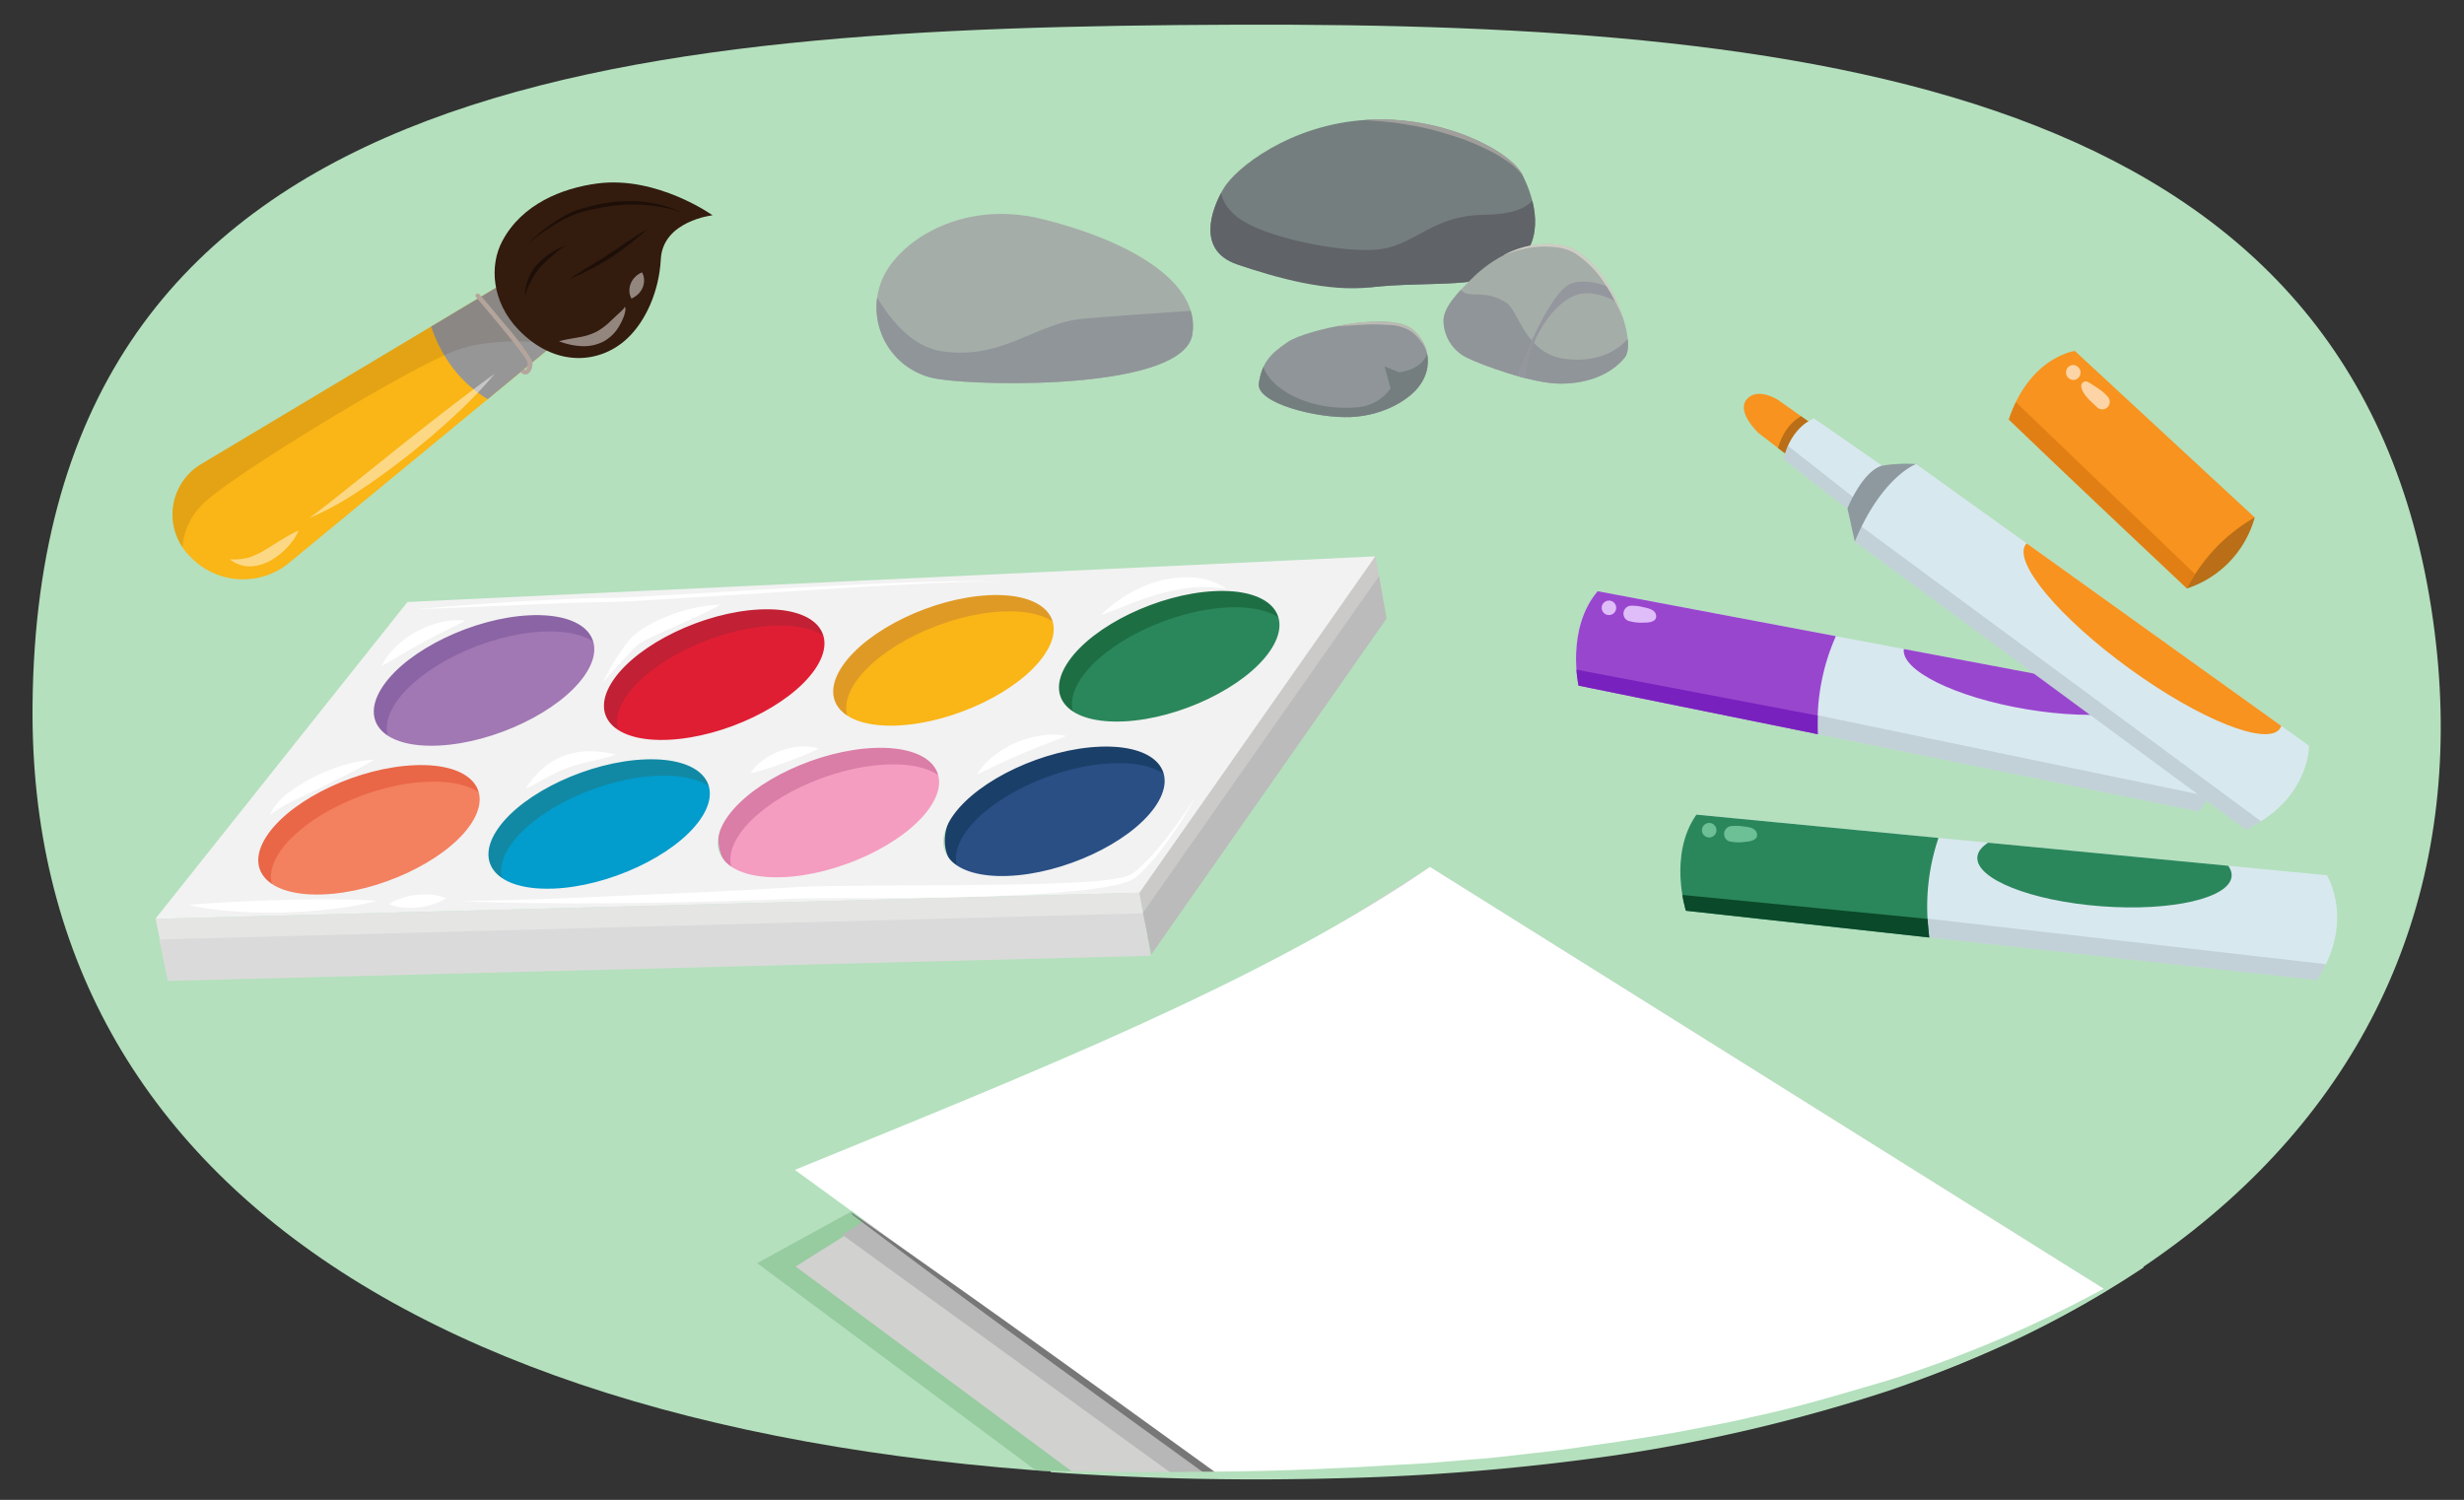 <svg xmlns="http://www.w3.org/2000/svg" xmlns:xlink="http://www.w3.org/1999/xlink" width="380" height="231.321" viewBox="0 0 380 231.321"><rect x="0" y="0" width="380" height="231.321" fill="#333333" stroke="none"/><defs><clipPath id="a1b536e4-2edd-4090-9d4f-d44e6119c24b"><path d="M246.389,91.181l95.662,18.054s3.807,7.361-2.974,15.916l-95.634-19.406S241.485,96.981,246.389,91.181Z" style="fill:none"/></clipPath><clipPath id="aa121d0a-869c-4dca-aa2b-8a300a0a56c3"><path d="M281.008,66.492l-6.821-4.825s-3.148-2.034-4.808-.074,1.842,5.21,1.842,5.21,6.428,4.943,6.759,5.165S281.008,66.492,281.008,66.492Z" style="fill:none"/></clipPath><clipPath id="e92b2b05-ea54-45aa-964a-2dff7718bcc8"><path d="M295.5,71.572,356.1,115.021s.127,8.288-9.755,12.924L286.049,83.532l-1.13-5.116s-4.5-3.294-9.868-7.628c1.246-5.132,4.711-6.255,4.711-6.255l10.49,7.278Z" style="fill:none"/></clipPath><clipPath id="ebd867be-1ac0-4cff-9776-a280e2bb589d"><path d="M319.991,54.132l27.733,25.673A26.65,26.65,0,0,0,337.271,90.76S318.519,73.123,309.794,64.7C313.044,55.026,319.991,54.132,319.991,54.132Z" style="fill:none"/></clipPath><clipPath id="a2d3bf0a-88e7-4f5b-8c1c-22be6a028c17"><path d="M188.629,29.183c-1.895,3.316-4.026,9.444,2.132,11.576s14.016,4.3,20.606,3.552c9.292-1.05,18,.474,22.5-3.552s2.842-9.948.947-13.738-12.553-9.237-24.159-8.526S190.524,25.867,188.629,29.183Z" style="fill:none"/></clipPath><clipPath id="b54420d1-701e-4394-bcd4-164b5c953c94"><path d="M198.641,52.715c-2.842,1.895-4.027,3.316-4.5,6.395s9,5.448,14.211,5.211,9.237-2.842,10.658-4.974a6.185,6.185,0,0,0-1.184-8.527C214.51,47.978,201.483,50.82,198.641,52.715Z" style="fill:none"/></clipPath><clipPath id="e3e3f3ac-6997-463b-ac3b-e0286f022095"><path d="M222.626,49.459a6.422,6.422,0,0,0,3.553,5.684c2.368,1.185,10.184,4.027,14.448,4.027s7.816-1.421,9.947-4.027-2.842-16.105-9.711-17.29-12.079,3.316-13.974,5.211S222.626,47.327,222.626,49.459Z" style="fill:none"/></clipPath><clipPath id="ac5a5e0f-1a95-4ab3-b5d4-f0e2ab1b155f"><path d="M160.57,33.741c12.581,3.072,24.66,9.33,23.32,17.829s-31.755,8.06-39.192,6.888a11.154,11.154,0,0,1-8.917-14.665C137.848,37.586,147.989,30.669,160.57,33.741Z" style="fill:none"/></clipPath><clipPath id="b430518e-48f5-4a1d-be9a-e28c43c8d8ea"><path d="M84.6,53.825s-5.747-4.831-7.879-9.583L31.1,71.532a9.056,9.056,0,0,0-1.8,14.273h0A11.213,11.213,0,0,0,44.313,87.03Z" style="fill:#fab516"/></clipPath><clipPath id="f61f88f9-ee6e-432d-b0e3-08ad363afe58"><path d="M5.019,108.776C4.341,184.142,72.046,229.252,199.183,228c126.294-1.24,185.573-57.075,176.288-130.536C365,14.635,284,3.443,190.223,3.811,95.978,4.18,5.9,11.349,5.019,108.776Z" style="fill:none"/></clipPath><clipPath id="ede8cee4-784c-49dd-bbbd-088631587bc9"><path d="M261.615,125.643l97.224,9.346s4.473,7.01-1.525,16.174L260,140.462S257.242,131.883,261.615,125.643Z" style="fill:none"/></clipPath></defs><g style="isolation:isolate"><g id="a201cd25-14b7-4ef9-a7ba-57f74b9da57b" data-name="Layer 1"><path d="M5.019,108.776C4.341,184.142,72.046,229.252,199.183,228c126.294-1.24,185.573-57.075,176.288-130.536C365,14.635,284,3.443,190.223,3.811,95.978,4.18,5.9,11.349,5.019,108.776Z" style="fill:#b4e0bd"/><path d="M246.389,91.181l95.662,18.054s3.807,7.361-2.974,15.916l-95.634-19.406S241.485,96.981,246.389,91.181Z" style="fill:#d8e8ef"/><g style="clip-path:url(#a1b536e4-2edd-4090-9d4f-d44e6119c24b)"><polygon points="276.958 109.617 344.313 123.591 340.45 129.394 276.936 114.639 276.958 109.617" style="fill:#8e999f;opacity:0.3"/><path d="M245.809,90.242l37.948,6.536a32.913,32.913,0,0,0-3.372,16.88s-25.933-4.64-38.117-7C239.873,95.683,245.809,90.242,245.809,90.242Z" style="fill:#9946ce"/><polygon points="240.303 102.743 280.326 110.361 280.304 115.382 239.921 107.548 240.303 102.743" style="fill:#7921bf"/><path d="M247.042,93.5a1.117,1.117,0,1,0,1.332-.85A1.127,1.127,0,0,0,247.042,93.5Z" style="fill:#dfbdf9"/><path d="M253.484,93.656a7,7,0,0,0-1.988-.237,1.222,1.222,0,0,0-.5,2.283,6.488,6.488,0,0,0,2.479.323c.766.017,2.174-.087,1.906-1.222C255.187,94,254.165,93.8,253.484,93.656Z" style="fill:#dfbdf9"/><path d="M314.592,97.335c11.028,1.841,19.517,6.031,18.961,9.36s-9.945,4.536-20.972,2.7-19.517-6.031-18.961-9.36S303.565,95.5,314.592,97.335Z" style="fill:#9946ce"/></g><path d="M281.008,66.492l-6.821-4.825s-3.148-2.034-4.808-.074,1.842,5.21,1.842,5.21,6.428,4.943,6.759,5.165S281.008,66.492,281.008,66.492Z" style="fill:#f7931e"/><g style="clip-path:url(#aa121d0a-869c-4dca-aa2b-8a300a0a56c3)"><path d="M275.368,74.871c-2.354-2.155-1.425-5.261-.749-6.925.837-2.062,2.745-4.5,5.875-4.323,2.939.168,5.166,3.929,2.618,4.643a4.788,4.788,0,0,0-1.967.776,6.221,6.221,0,0,0-1.479,1.964c-.753,1.311-.525,3.538-1.867,4.446A2.189,2.189,0,0,1,275.368,74.871Z" style="fill:#b96e17"/></g><path d="M295.5,71.572,356.1,115.021s.127,8.288-9.755,12.924L286.049,83.532l-1.13-5.116s-4.5-3.294-9.868-7.628c1.246-5.132,4.711-6.255,4.711-6.255l10.49,7.278Z" style="fill:#d8e8ef"/><g style="clip-path:url(#e92b2b05-ea54-45aa-964a-2dff7718bcc8)"><polygon points="285.655 80.164 351.741 128.913 345.697 132.386 283.397 84.649 285.655 80.164" style="fill:#8e999f;opacity:0.3"/><path d="M335.591,93.235c10.824,7.848,18,16.424,16.013,19.157s-12.362-1.414-23.187-9.262S310.423,86.706,312.4,83.974,324.766,85.388,335.591,93.235Z" style="fill:#f7931e"/><polygon points="273.273 66.82 287.123 77.708 282.012 81.748 269.77 70.264 273.273 66.82" style="fill:#8e999f;opacity:0.3"/></g><path d="M295.5,71.572s-5.265,1.891-9.455,11.96l-1.13-5.116s2.247-5.687,5.333-6.6A23.514,23.514,0,0,1,295.5,71.572Z" style="fill:#8e999f"/><path d="M347.724,79.805A15.98,15.98,0,0,1,337.271,90.76l1.117-8.56,5.46-3.156Z" style="fill:#b96e17"/><path d="M319.991,54.132l27.733,25.673A26.65,26.65,0,0,0,337.271,90.76S318.519,73.123,309.794,64.7C313.044,55.026,319.991,54.132,319.991,54.132Z" style="fill:#f7931e"/><g style="clip-path:url(#ebd867be-1ac0-4cff-9776-a280e2bb589d)"><polygon points="309.32 60.506 341.768 91.663 339.028 94.742 307.036 65.744 309.32 60.506" style="fill:#c16306;opacity:0.4"/></g><path d="M319.57,56.3a1.161,1.161,0,0,0,.344,2.295A1.161,1.161,0,0,0,319.57,56.3Z" style="fill:#fcd4a5"/><path d="M325.115,61.248a6.341,6.341,0,0,0-1.592-1.365,14.768,14.768,0,0,0-1.6-1.014.7.7,0,0,0-.945.747c.173,1.227,1.485,2.275,2.324,3.091a1.188,1.188,0,0,0,1.379.334,1.3,1.3,0,0,0,.463-.371A1.172,1.172,0,0,0,325.115,61.248Z" style="fill:#fcd4a5"/><g style="clip-path:url(#a2d3bf0a-88e7-4f5b-8c1c-22be6a028c17)"><path d="M188.629,29.183c-1.895,3.316-4.026,9.444,2.132,11.576a67.245,67.245,0,0,0,20.606,3.552c6.632,0,18,.474,22.5-3.552s2.842-9.948.947-13.738-12.553-9.237-24.159-8.526S190.524,25.867,188.629,29.183Z" style="fill:#757e7f"/><path d="M188.334,27.361s-1.314,3.942,3.548,6.833,16.58,5.009,21.287,4.2c5.388-.92,7.884-5.125,15.506-5.256,6.569-.113,8.015-1.84,9.066-4.731l3.023,18.4-57.686-2.76C181.513,37.556,183.092,32.382,188.334,27.361Z" style="fill:#606368"/></g><g style="clip-path:url(#b54420d1-701e-4394-bcd4-164b5c953c94)"><path d="M198.641,52.715c-2.842,1.895-4.027,3.316-4.5,6.395s9,5.448,14.211,5.211,9.237-2.842,10.658-4.974a6.185,6.185,0,0,0-1.184-8.527C214.51,47.978,201.483,50.82,198.641,52.715Z" style="fill:#909599"/><path d="M194.748,55.058c-.657,3.68,5.913,8.541,14.717,7.753a7.044,7.044,0,0,0,4.993-2.891l-.92-3.416,2.234.919c3.312-.471,4.731-2.365,4.6-4.73l.132,10.644-14.454,3.679-13.535-4.731Z" style="fill:#757e7f"/></g><g style="clip-path:url(#e3e3f3ac-6997-463b-ac3b-e0286f022095)"><path d="M222.626,49.459a6.422,6.422,0,0,0,3.553,5.684c2.368,1.185,10.184,4.027,14.448,4.027s7.816-1.421,9.947-4.027-2.842-16.105-9.711-17.29-12.079,3.316-13.974,5.211S222.626,47.327,222.626,49.459Z" style="fill:#a5ada8"/><path d="M225.606,41.311s-1.445,1.971-.263,3.416,3.548-.262,6.965,1.971c1.991,1.3,2.881,7.96,9.2,8.673,8.147.92,10.643-4.731,10.643-4.731l.526,8.016s-11.432,5.782-22.864,1.314-10.381-11.3-10.381-11.3Z" style="fill:#909599"/><path d="M235.2,59.444c.132-7.1,4.6-13.14,8.279-14.06s8.147,2.628,8.147,2.628l-.657-2.233s-4.731-3.285-8.542-2.1-9.066,15.768-9.066,15.768Z" style="fill:#95979e;mix-blend-mode:overlay"/></g><path d="M234.782,27.038a8.985,8.985,0,0,0-2.383-2.2,19.132,19.132,0,0,0-2.8-1.648,35.723,35.723,0,0,0-6.044-2.4,42.663,42.663,0,0,0-6.341-1.54c-1.077-.171-2.16-.356-3.254-.432-1.092-.169-2.19-.167-3.3-.281l0-.074a37.077,37.077,0,0,1,13.123,1.621,32.233,32.233,0,0,1,6.106,2.605,19.269,19.269,0,0,1,2.763,1.846,8.441,8.441,0,0,1,2.2,2.475Z" style="fill:#a09f9c"/><path d="M250.226,48.848a26.179,26.179,0,0,0-1.309-2.714,25.29,25.29,0,0,0-1.545-2.556,15.081,15.081,0,0,0-4.039-4.214,6.855,6.855,0,0,0-2.595-1.119,15.617,15.617,0,0,0-2.924-.217,13.954,13.954,0,0,0-2.931.389,15.875,15.875,0,0,0-2.861.909L232,39.282a14.872,14.872,0,0,1,5.791-1.637,13.836,13.836,0,0,1,3.022.157,7.319,7.319,0,0,1,2.791,1.15A14.882,14.882,0,0,1,247.7,43.37a24.822,24.822,0,0,1,2.577,5.462Z" style="fill:#cecec4"/><path d="M220.008,54.211a5.751,5.751,0,0,0-.981-1.708,7.282,7.282,0,0,0-1.368-1.366,6.648,6.648,0,0,0-3.578-1.019,27.413,27.413,0,0,0-3.952-.025c-.665.017-1.33.069-2,.12-.67.028-1.341.077-2.012.133l-.01-.048a31.82,31.82,0,0,1,8.009-.672,10.412,10.412,0,0,1,1.99.328,4.477,4.477,0,0,1,1.8.893,6.587,6.587,0,0,1,2.144,3.352Z" style="fill:#babab3"/><g style="clip-path:url(#ac5a5e0f-1a95-4ab3-b5d4-f0e2ab1b155f)"><path d="M160.57,33.741c12.581,3.072,24.66,9.33,23.32,17.829s-31.755,8.06-39.192,6.888-11.744-8.383-9.677-14.59S147.989,30.669,160.57,33.741Z" style="fill:#a5ada8"/><path d="M190.885,47.47s-16.471,1.028-23.823,1.681-12.5,6.487-21.929,5-14.087-17.925-14.087-17.925l-2.259,21.993c18.438,12.177,38.92,9.656,60.333.449Z" style="fill:#909599"/></g><polygon points="175.728 137.682 176.884 144.232 25.313 148.111 23.997 141.724 175.728 137.682" style="fill:#e5e5e4"/><polygon points="212.117 85.681 213.274 92.23 177.015 144.002 175.699 137.615 212.117 85.681" style="fill:#cbcac9"/><ellipse cx="145.683" cy="101.627" rx="18.722" ry="10.519" transform="translate(-26.409 57.63) rotate(-20.558)" style="fill:#df9a26"/><ellipse cx="110.133" cy="103.982" rx="18.722" ry="10.519" transform="translate(-29.5 45.296) rotate(-20.558)" style="fill:#c22034"/><ellipse cx="74.819" cy="105.907" rx="18.722" ry="10.519" transform="translate(-32.425 33.018) rotate(-20.558)" style="fill:#8a64a4"/><ellipse cx="56.818" cy="128.607" rx="18.722" ry="9.472" transform="translate(-41.543 28.142) rotate(-20.558)" style="fill:#e96647"/><ellipse cx="92.545" cy="127.917" rx="18.722" ry="10.519" transform="translate(-39.025 40.644) rotate(-20.558)" style="fill:#1189a4"/><ellipse cx="128.726" cy="125.154" rx="18.722" ry="10.519" transform="translate(-35.751 53.174) rotate(-20.558)" style="fill:#da7da7"/><ellipse cx="163.625" cy="125.273" rx="18.722" ry="10.519" transform="translate(-33.57 65.436) rotate(-20.558)" style="fill:#1a3f69"/><ellipse cx="180.431" cy="100.863" rx="18.722" ry="10.519" transform="translate(-23.928 69.783) rotate(-20.558)" style="fill:#1e6e44"/><ellipse cx="94.353" cy="129.63" rx="17.899" ry="8.407" transform="matrix(0.94, -0.341, 0.341, 0.94, -38.537, 39.927)" style="fill:#029ccd"/><ellipse cx="129.711" cy="127.869" rx="17.899" ry="8.407" transform="translate(-35.819 51.874) rotate(-19.93)" style="fill:#f49dc0"/><ellipse cx="164.496" cy="127.677" rx="17.899" ry="8.407" transform="translate(-33.67 63.72) rotate(-19.93)" style="fill:#294f85"/><ellipse cx="112.147" cy="106.562" rx="17.88" ry="8.415" transform="translate(-30.278 46.168) rotate(-20.558)" style="fill:#df1e34"/><ellipse cx="58.857" cy="130.525" rx="17.899" ry="8.407" transform="translate(-40.968 27.88) rotate(-19.93)" style="fill:#f3805f"/><ellipse cx="76.651" cy="107.457" rx="17.88" ry="8.415" transform="translate(-32.853 33.76) rotate(-20.558)" style="fill:#a177b4"/><ellipse cx="147.505" cy="104.36" rx="17.88" ry="8.415" transform="translate(-27.253 58.443) rotate(-20.558)" style="fill:#fab516"/><ellipse cx="182.318" cy="103.732" rx="17.88" ry="8.415" transform="translate(-24.816 70.629) rotate(-20.558)" style="fill:#2a875b"/><path d="M62.838,92.847,23.957,141.72l151.771-4.038,36.366-51.877Zm89.61-1.048c8.57-.43,12.407,3.72,8.571,9.268s-13.893,10.393-22.463,10.822-12.407-3.72-8.571-9.268S143.878,92.228,152.448,91.8ZM117.091,94c8.569-.43,12.407,3.72,8.571,9.268s-13.893,10.393-22.463,10.822-12.407-3.72-8.571-9.268S108.521,94.43,117.091,94Zm-57.96,11.717C62.967,100.17,73.024,95.325,81.594,94.9s12.407,3.72,8.571,9.268S76.272,114.556,67.7,114.986,55.3,111.266,59.131,105.718Zm-9.349,32.231c-8.568.322-12.326-3.879-8.393-9.384s14.065-10.228,22.633-10.551,12.325,3.879,8.393,9.384S58.35,137.626,49.782,137.949Zm35.5-.9c-8.568.322-12.326-3.879-8.394-9.383S90.95,117.442,99.518,117.12s12.326,3.878,8.394,9.383S93.847,136.732,85.279,137.054Zm35.357-1.761c-8.568.322-12.326-3.879-8.393-9.384s14.065-10.228,22.633-10.551,12.325,3.879,8.393,9.384S129.2,134.971,120.636,135.293Zm57.419-10.743c-3.932,5.505-14.065,10.228-22.633,10.551s-12.326-3.879-8.394-9.384,14.066-10.228,22.633-10.551S181.987,119.045,178.055,124.55Zm-4.685-13.289c-8.57.43-12.407-3.72-8.571-9.267S178.692,91.6,187.262,91.171s12.407,3.72,8.571,9.268S181.94,110.832,173.37,111.261Z" style="fill:#f2f2f2"/><path d="M93.007,105.241a30.373,30.373,0,0,1,2.844-4.909c.274-.388.538-.784.841-1.16a7.758,7.758,0,0,1,1.05-1.158,13.5,13.5,0,0,1,2.425-1.667,25.41,25.41,0,0,1,5.3-2.162,22.274,22.274,0,0,1,5.638-.917c-1.679.955-3.381,1.7-5.065,2.486-1.688.762-3.383,1.478-5.02,2.253-.819.385-1.624.789-2.385,1.225a6.566,6.566,0,0,0-.923.835l-.958,1C95.508,102.436,94.219,103.8,93.007,105.241Z" style="fill:#fff"/><path d="M58.823,102.745a10.857,10.857,0,0,1,2.329-3.081A14.77,14.77,0,0,1,67.89,96a10.781,10.781,0,0,1,3.853-.276c-1.145.629-2.254,1.154-3.343,1.7s-2.147,1.094-3.2,1.666-2.086,1.167-3.139,1.775S59.972,102.125,58.823,102.745Z" style="fill:#fff"/><path d="M41.588,125.722a8.819,8.819,0,0,1,3.106-3.6,27.225,27.225,0,0,1,8.378-4.137,19.131,19.131,0,0,1,4.63-.822c-1.352.836-2.716,1.533-4.075,2.225s-2.71,1.366-4.065,2.036-2.716,1.338-4.085,1.981A20.166,20.166,0,0,0,41.588,125.722Z" style="fill:#fff"/><path d="M81.118,121.621a11.686,11.686,0,0,1,2.521-3.04,10.777,10.777,0,0,1,3.473-2.07,11.506,11.506,0,0,1,3.971-.643,14.115,14.115,0,0,1,3.895.538,33.712,33.712,0,0,1-3.733.963,31.9,31.9,0,0,0-3.482.963,25.216,25.216,0,0,0-3.266,1.483C83.411,120.4,82.324,121.047,81.118,121.621Z" style="fill:#fff"/><path d="M115.7,119.257a8.032,8.032,0,0,1,2.1-2.11,11.138,11.138,0,0,1,2.611-1.357,11.007,11.007,0,0,1,2.874-.633,7.97,7.97,0,0,1,2.962.279,23.845,23.845,0,0,1-2.622,1.2c-.858.342-1.7.661-2.555.968s-1.7.6-2.584.891A24.735,24.735,0,0,1,115.7,119.257Z" style="fill:#fff"/><path d="M150.66,119.443a11.216,11.216,0,0,1,2.66-2.9,15.231,15.231,0,0,1,7.172-3.095,11.134,11.134,0,0,1,3.933.057c-1.221.527-2.4.956-3.552,1.4s-2.283.911-3.4,1.395-2.228.994-3.353,1.515S151.88,118.916,150.66,119.443Z" style="fill:#fff"/><path d="M169.826,94.833a21.619,21.619,0,0,1,4.134-3.178,18.917,18.917,0,0,1,4.854-2.069,15.56,15.56,0,0,1,5.314-.515,11.031,11.031,0,0,1,4.992,1.71,27.25,27.25,0,0,0-5.009-.2,29.547,29.547,0,0,0-4.794.873,47.164,47.164,0,0,0-4.7,1.555C173.046,93.591,171.51,94.305,169.826,94.833Z" style="fill:#fff"/><path d="M64.127,93.98c7.53-.682,15.072-1.223,22.629-1.547,1.889-.081,3.778-.16,5.671-.2,1.9,0,3.762-.074,5.656-.174l11.317-.644q11.316-.69,22.643-1.24c3.776-.184,7.553-.344,11.332-.444,1.889-.049,3.779-.09,5.67-.1a46.941,46.941,0,0,1,5.663.21,46.7,46.7,0,0,0-5.662-.1c-1.888.048-3.776.126-5.663.211l-11.319.612-22.629,1.426-11.32.685c-3.784.239-7.566.191-11.335.361Z" style="fill:#fff"/><path d="M29.156,139.582c2.438-.246,4.847-.388,7.258-.507s4.816-.2,7.223-.278c2.409-.044,4.817-.1,7.232-.083s4.833.04,7.278.212a50.584,50.584,0,0,1-7.193,1.294c-2.414.292-4.84.431-7.267.509-2.428.042-4.859.026-7.287-.15A45.974,45.974,0,0,1,29.156,139.582Z" style="fill:#fff"/><path d="M59.972,139.415a10.631,10.631,0,0,1,4.3-1.39,11.331,11.331,0,0,1,2.227-.036,6.433,6.433,0,0,1,2.285.568,10.486,10.486,0,0,1-4.3,1.39,11.649,11.649,0,0,1-2.227.034A6.515,6.515,0,0,1,59.972,139.415Z" style="fill:#fff"/><path d="M71.354,138.975c9.956-.143,19.9-.626,29.839-1.053q7.457-.315,14.906-.716l7.465-.424c2.509-.109,5-.133,7.488-.157,9.957-.126,19.9-.036,29.828-.314,2.479-.073,4.957-.181,7.421-.363,1.23-.1,2.459-.218,3.662-.418a12.848,12.848,0,0,0,1.759-.383,4.22,4.22,0,0,0,1.5-.84,35.068,35.068,0,0,0,4.964-5.456,73.57,73.57,0,0,0,4.285-6.1,61.951,61.951,0,0,1-3.957,6.342,35.489,35.489,0,0,1-4.822,5.782A5.508,5.508,0,0,1,174,135.933a13.24,13.24,0,0,1-1.852.551c-1.24.275-2.483.465-3.727.631-2.488.336-4.98.528-7.472.7-9.968.629-19.938.693-29.888.692l-7.443.046-7.449.3c-4.98.173-9.96.282-14.939.373-4.98.062-9.96.126-14.941.082S76.328,139.241,71.354,138.975Z" style="fill:#fff"/><polygon points="176.288 140.856 177.444 147.406 25.873 151.285 24.557 144.898 176.288 140.856" style="fill:#dbdada"/><polygon points="212.678 88.855 213.834 95.405 177.576 147.177 176.26 140.79 212.678 88.855" style="fill:#bbb"/><path d="M84.6,53.825s-5.747-4.831-7.879-9.583L31.1,71.532a9.056,9.056,0,0,0-1.8,14.273h0A11.213,11.213,0,0,0,44.313,87.03Z" style="fill:#fab516"/><g style="clip-path:url(#b430518e-48f5-4a1d-be9a-e28c43c8d8ea)"><path d="M78.013,62.87s-8.62-2.455-11.853-13.557S85.854,34.718,85.854,34.718l13.632,13.7Z" style="fill:#969696"/><path d="M28.289,87.168a10.427,10.427,0,0,1,3.555-9.96c5-4.455,29.311-19.341,37.707-22.864,6.752-2.832,16.338-1.278,16.338-1.278L78.557,43.023l-6.072-1.778L24.149,74.007Z" style="fill:#331b0e;opacity:0.12"/></g><path d="M109.892,33.2s-8.561-6.1-17.735-4.907c-5.481.713-11.665,3.193-14.689,8.878-2.044,3.842-1.59,9.405,2.439,13.623,5.671,5.938,12.55,5.341,16.733,1.495,2.978-2.736,5.013-7.426,5.271-12.313C102.223,34.063,109.892,33.2,109.892,33.2Z" style="fill:#331b0e"/><path d="M35.44,86.258a9.182,9.182,0,0,0,2.967-.277,12.222,12.222,0,0,0,2.469-1.17c.813-.475,1.618-1.015,2.47-1.524.419-.266.859-.517,1.307-.768a11.828,11.828,0,0,1,1.421-.706,9.535,9.535,0,0,1-.74,1.338,15.165,15.165,0,0,1-.947,1.191,10.908,10.908,0,0,1-2.424,1.975,7.153,7.153,0,0,1-3.247,1.033,5,5,0,0,1-1.79-.264A5.4,5.4,0,0,1,35.44,86.258Z" style="fill:#fff;opacity:0.47"/><path d="M47.667,79.923c2.464-1.808,4.793-3.7,7.156-5.584l7.059-5.657c2.376-1.864,4.735-3.746,7.138-5.587s4.808-3.679,7.294-5.467a67.164,67.164,0,0,1-6.249,6.5c-1.092,1.041-2.247,2.019-3.379,3.02-1.157.978-2.329,1.938-3.508,2.893-2.392,1.873-4.83,3.7-7.393,5.388A47.168,47.168,0,0,1,47.667,79.923Z" style="fill:#fff;opacity:0.47"/><path d="M86.215,52.632c1.1-.31,2.188-.438,3.191-.639a8.98,8.98,0,0,0,2.661-.872,10.381,10.381,0,0,0,2.189-1.686L95.367,48.4c.2-.167.371-.345.555-.52a3.323,3.323,0,0,0,.258-.274c.069-.094.17-.187.156-.32.2.247.105.571.069.823a5.913,5.913,0,0,1-.227.771,9.923,9.923,0,0,1-.685,1.41,6.243,6.243,0,0,1-2.4,2.37,6.648,6.648,0,0,1-3.519.718A11.05,11.05,0,0,1,86.215,52.632Z" style="fill:#fff;opacity:0.47"/><path d="M97.39,46.043a2.417,2.417,0,0,1-.322-1.289A2.927,2.927,0,0,1,97.3,43.67a2.978,2.978,0,0,1,.613-.918,3.5,3.5,0,0,1,1.092-.741A2.381,2.381,0,0,1,99.33,43.3a2.869,2.869,0,0,1-.235,1.083,3.041,3.041,0,0,1-.615.917A3.531,3.531,0,0,1,97.39,46.043Z" style="fill:#fff;opacity:0.47"/><path d="M105.108,32.728a23.577,23.577,0,0,0-6.386-1.157,26.436,26.436,0,0,0-6.368.517c-1.041.206-2.07.461-3.085.757a14.8,14.8,0,0,0-2.819,1.269c-.905.5-1.773,1.062-2.625,1.641a17.9,17.9,0,0,0-2.395,1.919,14.9,14.9,0,0,1,2.233-2.1,24.866,24.866,0,0,1,2.553-1.784,14.355,14.355,0,0,1,2.859-1.42c1.022-.321,2.063-.6,3.121-.83a23.217,23.217,0,0,1,6.537-.462,20.785,20.785,0,0,1,3.27.547A19.443,19.443,0,0,1,105.108,32.728Z" style="opacity:0.44"/><path d="M87.2,37.883a24.053,24.053,0,0,0-3.91,3.358,11.984,11.984,0,0,0-2.333,4.4,7.389,7.389,0,0,1,1.823-4.781A11.33,11.33,0,0,1,87.2,37.883Z" style="opacity:0.44"/><path d="M99.879,35.3a49.439,49.439,0,0,1-5.6,4.389,38.589,38.589,0,0,1-6.445,3.316c1.984-1.342,4.092-2.489,6.056-3.8C95.868,37.907,97.8,36.518,99.879,35.3Z" style="opacity:0.44"/><path d="M73.73,45.264a.577.577,0,0,1,.219.158l.017-.01-.016.011c.343.329,1.2,1.334,3.765,4.444a44.537,44.537,0,0,1,4.234,5.578,1.841,1.841,0,0,1-.526,2.21.892.892,0,0,1-1.147-.311l.58-.4a.428.428,0,0,0,.149.126c.014,0,.106-.051.2-.228a1.363,1.363,0,0,0,.07-1.149c-.55-1.289-7.579-9.555-7.883-9.883l.188-.145-.2.134-.044-.38.346-.166A.242.242,0,0,1,73.73,45.264Z" style="fill:#b4a59c"/><g style="clip-path:url(#f61f88f9-ee6e-432d-b0e3-08ad363afe58)"><polygon points="175.635 162.523 116.77 194.814 261.039 302.127 341.669 211.993 175.635 162.523" style="fill:#86bf8e;opacity:0.62"/><polygon points="342.695 210.201 257.941 295.664 122.704 195.335 220.531 133.71 342.695 210.201" style="fill:#d1d1cf"/><path d="M129.877,190.428l129.117,93.547c31.773-26.1,62.357-49.592,81.964-72.862L135.7,186.814Z" style="fill:#b7b7b7"/><path d="M342.7,210.2c-22.95,26.632-56.489,46.128-89.273,65.315L122.581,180.431c36.453-14.916,72.1-28.98,97.95-46.721Z" style="fill:#fff"/><path d="M131.437,187.14c20.656,14.28,40.93,29.087,61.3,43.762l61.045,44.116-.619-.059c7.748-3.695,15.336-7.8,22.785-12.1s14.748-8.88,21.852-13.736,14.008-10,20.639-15.481q4.959-4.128,9.708-8.5c3.128-2.953,6.206-5.963,9.141-9.119l.115.1c-2.82,3.262-5.728,6.458-8.815,9.478-3.1,3-6.259,5.955-9.565,8.735a249.721,249.721,0,0,1-20.609,15.682q-10.673,7.338-21.885,13.84c-7.467,4.338-15.045,8.464-22.848,12.212l-.323.155-.3-.215-60.986-44.2c-20.307-14.763-40.709-29.393-60.73-44.551Z" style="fill:#777"/></g><path d="M162.033,226.848l10.9.171q5.445.053,10.888-.03c7.252-.021,14.508-.161,21.741-.537,3.619-.132,7.23-.39,10.843-.578,3.616-.158,7.217-.506,10.822-.8,3.609-.25,7.192-.751,10.786-1.124,3.592-.4,7.158-.993,10.738-1.47,3.564-.567,7.14-1.088,10.69-1.74,3.54-.7,7.1-1.306,10.609-2.166,7.074-1.478,13.972-3.6,20.9-5.613a186.655,186.655,0,0,0,39.537-17.655l.112.165a158.6,158.6,0,0,1-18.945,10.777,197.246,197.246,0,0,1-20.208,8.183,255.943,255.943,0,0,1-42.4,10.025A359.655,359.655,0,0,1,205.6,228.01q-21.8.572-43.581-.963Z" style="fill:#b4e0bd"/><path d="M261.615,125.643l97.224,9.346s4.473,7.01-1.525,16.174L260,140.462S257.242,131.883,261.615,125.643Z" style="fill:#d8e8ef"/><g style="clip-path:url(#ede8cee4-784c-49dd-bbbd-088631587bc9)"><polygon points="293.834 141.285 362.403 149.128 359.071 155.278 294.268 146.305 293.834 141.285" style="fill:#8e999f;opacity:0.3"/><path d="M260.95,124.757l38.511,3.082a33.017,33.017,0,0,0-1.835,17.173s-26.334-2.28-38.723-3.532C255.513,130.733,260.95,124.757,260.95,124.757Z" style="fill:#2a875b"/><polygon points="256.584 137.747 297.267 141.723 297.701 146.742 256.639 142.584 256.584 137.747" style="fill:#0a4929"/><path d="M262.479,127.9a1.121,1.121,0,1,0,1.253-.97A1.13,1.13,0,0,0,262.479,127.9Z" style="fill:#6dbf96"/><path d="M268.929,127.47a7.016,7.016,0,0,0-2.008-.055,1.225,1.225,0,0,0-.3,2.326,6.51,6.51,0,0,0,2.507.1c.766-.053,2.164-.284,1.793-1.394C270.662,127.658,269.623,127.555,268.929,127.47Z" style="fill:#6dbf96"/><path d="M325.014,127.549c10.829.81,19.4,4.2,19.149,7.58s-9.235,5.458-20.063,4.648-19.4-4.2-19.149-7.581S314.186,126.738,325.014,127.549Z" style="fill:#2a875b"/></g></g></g></svg>